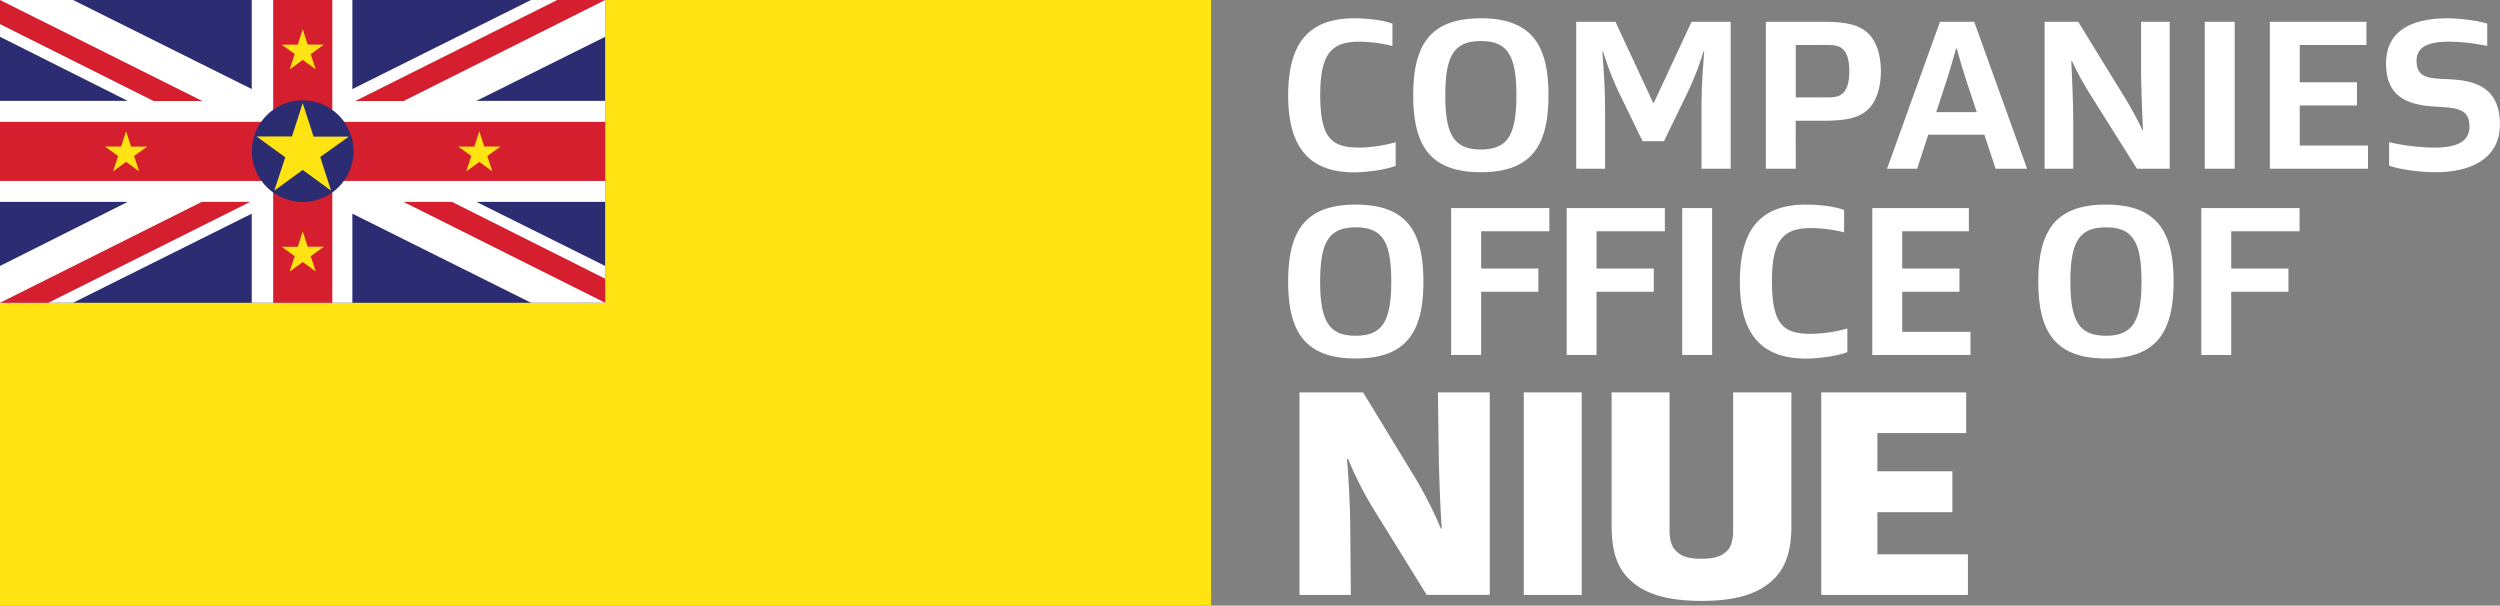 <svg xmlns="http://www.w3.org/2000/svg" viewBox="0 0 931.71 225.69"><rect x="0" y="0" width="931.71" height="225.69" fill="#808080" stroke="none"/><defs><style>.cls-1{fill:#ffe313}.cls-2{fill:#2b2c71}.cls-3{fill:#fff}.cls-4{fill:#d61f2e}</style></defs><g id="Layer_2" data-name="Layer 2"><g id="Layer_1-2" data-name="Layer 1"><path id="_14" data-name="14" class="cls-1" d="M0 0h451.37v225.69H0z"/><path id="_13" data-name="13" class="cls-2" d="M0 0h225.53v112.84H0z"/><path id="_12" data-name="12" class="cls-3" d="M0 37.6h47.6L0 13.71V0h27.23l66.59 33.19V0h37.5v33.19L197.9 0h27.63v13.71L177.54 37.6h47.99v37.63h-47.99l47.99 23.88v13.72H197.9l-66.58-33.2v33.2h-37.5v-33.2l-66.59 33.2H0V99.11l47.6-23.88H0V37.6z"/><path id="_11" data-name="11" class="cls-4" d="M207.66 0l-75.23 37.63h18.01L225.53 0h-17.87z"/><path id="_10" data-name="10" class="cls-4" d="M225.53 112.84l-75.17-37.61h18.08l57.09 28.64v8.97z"/><path id="_9" data-name="9" class="cls-4" d="M75.37 37.63L0 0v8.99l57.2 28.64h18.17z"/><path id="_8" data-name="8" class="cls-4" d="M75.21 75.23L0 112.84h18l75.22-37.61H75.21z"/><path id="_7" data-name="7" class="cls-4" d="M0 45.41h101.81V0h22.03v45.41h101.69v22.03H123.84v45.4h-22.03v-45.4H0V45.41z"/><circle id="_6" data-name="6" class="cls-2" cx="112.81" cy="56.34" r="18.94" transform="rotate(-.52 112.132 56.704)"/><path id="_5" data-name="5" class="cls-1" d="M46.99 48.91l-1.83 5.71h-6.05l4.91 3.55-1.89 5.7 4.86-3.54 4.86 3.54-1.86-5.75 4.88-3.48h-6.02l-1.86-5.73z"/><path id="_4" data-name="4" class="cls-1" d="M112.83 10.91l1.84 5.71h6.03l-4.9 3.55 1.89 5.7-4.86-3.54-4.86 3.54 1.86-5.75-4.88-3.48h6.02l1.86-5.73z"/><path id="_3" data-name="3" class="cls-1" d="M112.83 86.24l1.84 5.71h6.03l-4.9 3.55 1.89 5.7-4.86-3.54-4.86 3.54 1.86-5.75-4.88-3.48h6.02l1.86-5.73z"/><path id="_2" data-name="2" class="cls-1" d="M112.81 38.42l-4.01 12.45H95.62l10.7 7.75-4.11 12.44 10.6-7.73 10.59 7.73-4.06-12.55 10.65-7.59h-13.12l-4.06-12.5z"/><path id="_1" data-name="1" class="cls-1" d="M178.63 48.91l1.84 5.71h6.04l-4.91 3.55 1.89 5.7-4.86-3.54-4.85 3.54 1.86-5.75-4.88-3.48h6.01l1.86-5.73z"/><path class="cls-3" d="M504.79 6.82c1.94 0 9.13.17 14.14 2v8.32a53.39 53.39 0 00-12.2-1.61c-10.18 0-14.7 4-14.7 19.79C492 51.9 496.55 55 506.73 55a52.62 52.62 0 0013.41-2v8.81c-4.36 1.69-11.87 2.42-15.35 2.42-15.67 0-24.71-8-24.71-28.6 0-20.08 8.07-28.81 24.71-28.81zm47.1 57.36c-19.31 0-25.2-10.42-25.2-28.68s5.89-28.68 25.2-28.68 25.2 10.43 25.2 28.68-5.89 28.68-25.2 28.68zm0-48.87c-9.86 0-13.25 5.25-13.25 20.19s3.36 20.2 13.25 20.2 13.25-5.25 13.25-20.2-3.4-20.19-13.25-20.19zm60.26 37.32l-9-18.58a106.85 106.85 0 01-5.73-14.95h-.24c.64 9.54 1 13.17 1 23.11v20.68h-10.75V8.12h14.62l14.06 30.21h.24l14.06-30.21H645v54.77h-10.88V42.21c0-9.94.33-13.57 1-23.11h-.24a108.06 108.06 0 01-5.74 14.95l-9 18.58zm57.11 10.26h-11.15V8.12H679c8.64 0 13.81.89 17.44 4.52 2.91 2.91 4.53 7.92 4.53 13.89s-1.62 11.07-4.53 14C692.85 44.14 687.68 45 679 45h-9.78zm0-26.58h8.89c4.36 0 6.94.16 8.72-1.62 1.54-1.53 2.34-4.12 2.34-8.16s-.8-6.62-2.34-8.15c-1.78-1.78-4.36-1.62-8.72-1.62h-8.89zm70.28 13.89h-20.92l-4.12 12.69h-11.23L723 8.12h12.76l19.71 54.77h-11.73zm-2.83-8.4l-3.79-11.47c-1.54-4.76-2.67-8.72-3.64-12.2H729c-1 3.48-2.1 7.44-3.64 12.2l-3.75 11.47zm42.73-5.89a118.4 118.4 0 01-7.27-13.17h-.24c.32 6.46.73 16.4.73 23v17.15H762V8.12h12.52L791 34.94a135.4 135.4 0 017.43 13.49h.24c-.32-6.47-.73-16.56-.73-23.19V8.12h10.67v54.77h-12.2zm42.25 26.98V8.12h11.15v54.77zm60.83 0h-36.59V8.12h36v8.64h-24.86v13.89h21.33v8.65h-21.33v14.94h25.45zm37.8-15.68c0-6.46-4.2-7-12-7.43-10.75-.56-19.07-3.31-19.07-16.15 0-12 9.29-16.81 23-16.81 2.82 0 10.42.57 14.7 2v8.32a70.22 70.22 0 00-14.46-1.61c-8 0-11.88 2.34-11.88 7 0 6.46 4.29 6.7 12 7 10.5.41 19.06 3.48 19.06 16.89 0 12-9.77 17.77-24.15 17.77-2.91 0-10.9-.41-17.13-2.42V53a78.12 78.12 0 0016.89 2c9.89 0 13.04-3.18 13.04-7.79zM505.28 133.6c-19.31 0-25.2-10.42-25.2-28.68s5.89-28.67 25.2-28.67 25.2 10.42 25.2 28.67-5.89 28.68-25.2 28.68zm0-48.87c-9.86 0-13.28 5.27-13.28 20.19s3.39 20.2 13.25 20.2 13.25-5.25 13.25-20.2-3.37-20.19-13.22-20.19zM552 132.31h-11.18V77.54h36.59v8.64H552v13.9h21.32v8.64H552zm43 0h-11.12V77.54h36.59v8.64H595v13.9h21.33v8.64H595zm31.93 0V77.54h11.15v54.77zm46.21-56.06c1.94 0 9.12.16 14.13 2v8.33A52.83 52.83 0 00675.08 85c-10.18 0-14.71 4-14.71 19.79 0 16.56 4.53 19.63 14.71 19.63a52.49 52.49 0 0013.4-2v8.81c-4.36 1.69-11.87 2.42-15.34 2.42-15.68 0-24.72-8-24.72-28.6 0-20.05 8.08-28.8 24.72-28.8zm61.23 56.06h-36.6V77.54h36v8.64h-24.85v13.9h21.33v8.64h-21.33v14.94h25.45zm50.48 1.29c-19.3 0-25.2-10.42-25.2-28.68s5.9-28.67 25.2-28.67 25.21 10.42 25.21 28.67-5.9 28.68-25.21 28.68zm0-48.87c-9.85 0-13.25 5.25-13.25 20.19s3.4 20.2 13.25 20.2 13.25-5.25 13.25-20.2-3.39-20.19-13.25-20.19zm46.69 47.58h-11.15V77.54H857v8.64h-25.46v13.9h21.33v8.64h-21.33zm-304.39 45.33A151.59 151.59 0 01537 197h.33c-.55-7.24-1-19.7-1.11-26.6l-.33-24.16h19.31v75.47h-23.48L512 189.89a130.91 130.91 0 01-9.57-18.82H502c.66 7.24 1.22 19.15 1.22 26.05l.22 24.6H484.3v-75.47H508zm62.34 44.08h-21.6v-75.47h21.6zm17.58-6.01c-4.11-4-6.45-9.79-6.45-19.81v-49.65h21.59V198c0 2.34.56 5.57 2.23 7.13 1.89 2 4.23 3.11 9.68 3.11s7.68-1.11 9.69-3.11c1.56-1.56 2.11-4.79 2.11-7.13v-51.75h21.71v49.65c0 10-2.45 15.8-6.46 19.81-5.79 5.79-14.58 8.24-27 8.24s-21.42-2.45-27.1-8.24zm126.34 6.01h-54.65v-75.47h54v15.14h-33.08v14.25h27.94v15.25h-27.94v15.69h33.73z"/></g></g></svg>